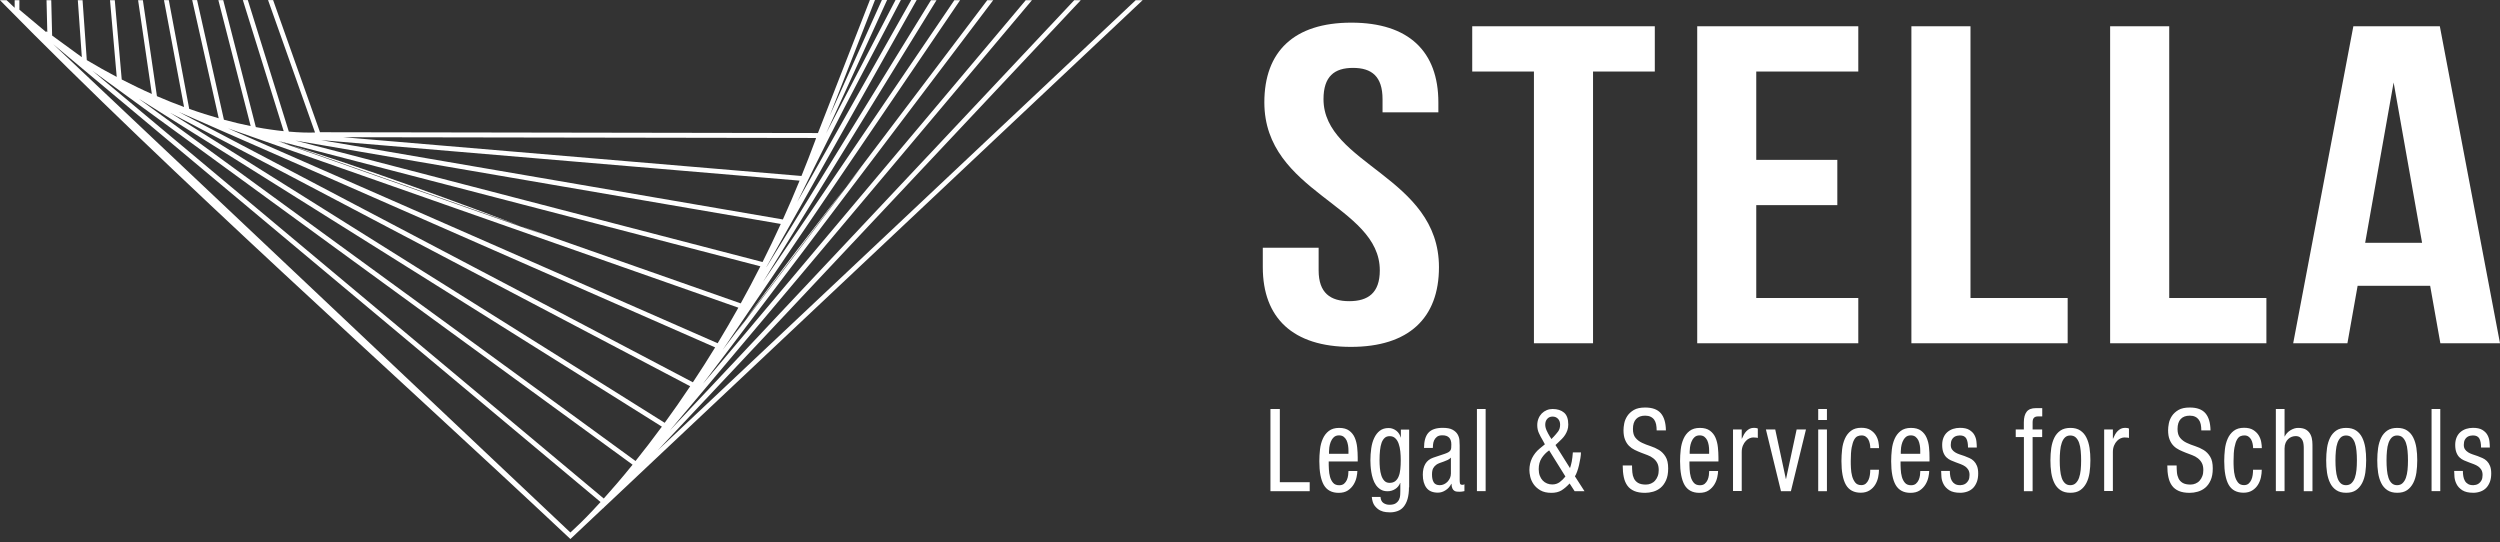 <svg xmlns="http://www.w3.org/2000/svg" width="369" height="80" viewBox="0 0 369 80" fill="none"><rect x="0" y="0" width="369" height="80" fill="#333333" stroke="none"/><path fill-rule="evenodd" clip-rule="evenodd" d="M168.529 0.143L89.204 74.843L89.014 75.04L89.001 75.027L84.19 79.558C56.683 53.727 26.238 26.751 0 0.034C0.326 0.034 0.658 0.034 0.984 0.034L2.164 1.152V0.034H2.863V1.431L6.785 4.715L6.846 4.627L6.982 4.729L6.867 0.034H7.565L7.694 5.247L12.023 8.401L12.078 8.435L11.487 0.034H12.186L12.81 8.872C13.57 9.321 14.317 9.757 15.056 10.173C15.789 10.582 16.515 10.977 17.227 11.352L16.237 0.027H16.942L17.967 11.733C18.734 12.129 19.494 12.503 20.24 12.864C20.973 13.219 21.699 13.553 22.411 13.866L20.383 0.027H21.088L23.164 14.193C23.863 14.493 24.549 14.779 25.207 15.045C25.872 15.311 26.523 15.563 27.168 15.794L24.203 0.02H24.915L27.928 16.067C28.701 16.34 29.461 16.598 30.201 16.83C30.92 17.055 31.612 17.266 32.284 17.457L28.369 0.014H29.088L33.05 17.668C33.749 17.859 34.428 18.029 35.079 18.186C35.744 18.343 36.382 18.486 36.999 18.608L32.229 0.02H32.949L37.759 18.758C38.546 18.908 39.286 19.031 39.985 19.126C40.657 19.222 41.288 19.303 41.871 19.358L35.846 0.014H36.579L42.631 19.426C43.425 19.494 44.117 19.535 44.707 19.556C45.481 19.583 46.085 19.576 46.498 19.556L39.564 0.007H40.31L47.231 19.515L120.728 19.637L128.395 0H129.148L122.451 17.11L130.166 0H130.933L130.892 0.095C129.162 3.863 127.574 7.345 125.986 10.827C124.649 13.757 123.313 16.687 121.922 19.706L132.181 0H132.968L132.921 0.095C131.672 2.487 130.437 4.831 129.209 7.168C126.108 13.048 123.041 18.874 120.083 24.904L119.439 26.226C118.848 27.432 118.346 28.461 117.668 29.817L134.501 0H135.302L113.189 39.282L113.101 39.472L137.406 0.034H138.227L112.599 41.646L140.859 0.034H141.707L106.669 51.635L145.717 0.034H146.593L103.717 56.691L151.396 0.034H152.312L98.88 63.525L158.555 0.034H159.518L97.075 66.469L167.626 0.034H168.651L168.529 0.15V0.143ZM108.691 49.066L127.214 24.591C120.741 32.809 114.282 41.155 108.691 49.066ZM84.19 78.597L85.662 77.207C85.757 77.112 86.856 76.062 88.641 74.1L7.85 6.521L84.19 78.597ZM89.116 73.582C89.706 72.928 90.358 72.185 91.07 71.354C91.782 70.523 92.556 69.596 93.37 68.588L13.645 10.452L89.116 73.582ZM93.804 68.043C94.435 67.259 95.087 66.421 95.758 65.549C96.389 64.731 97.034 63.866 97.692 62.973L20.498 14.582L93.804 68.043ZM98.113 62.401C98.737 61.542 99.368 60.657 100.013 59.737C100.623 58.864 101.248 57.951 101.872 57.011L25.119 16.653L98.113 62.408V62.401ZM102.265 56.432C102.815 55.601 103.365 54.756 103.921 53.89C104.457 53.045 105 52.173 105.556 51.274L26.36 16.51L102.265 56.425V56.432ZM105.923 50.667C106.438 49.822 106.954 48.95 107.476 48.051C107.978 47.192 108.481 46.313 108.983 45.414L33.634 18.936L105.923 50.661V50.667ZM40.955 20.837L80.472 34.723C67.078 29.681 53.263 24.564 40.955 20.837ZM109.329 44.787C109.817 43.908 110.306 43.009 110.794 42.089C111.276 41.183 111.758 40.256 112.233 39.309L41.097 20.809L109.329 44.78V44.787ZM112.552 38.675C113.006 37.769 113.461 36.842 113.915 35.895C114.363 34.962 114.804 34.014 115.245 33.054L43.608 20.748L112.552 38.675ZM115.551 32.393C115.978 31.453 116.392 30.505 116.806 29.552C117.213 28.604 117.62 27.644 118.02 26.662L47.387 20.68L115.557 32.393H115.551ZM118.292 25.981C118.645 25.102 118.997 24.237 119.337 23.351C119.69 22.451 120.029 21.552 120.375 20.619L120.45 20.366L50.664 20.251L118.285 25.974L118.292 25.981Z" fill="white"></path><path fill-rule="evenodd" clip-rule="evenodd" d="M186.617 15.105C186.617 28.477 203.659 30.279 203.659 39.908C203.659 43.251 201.915 44.453 199.145 44.453C196.374 44.453 194.63 43.251 194.63 39.908V36.565H186.389V39.438C186.389 46.925 190.825 51.2 199.39 51.2C207.955 51.2 212.391 46.925 212.391 39.438C212.391 26.066 195.349 24.264 195.349 14.635C195.349 11.292 196.935 10.021 199.706 10.021C202.476 10.021 204.063 11.292 204.063 14.635V16.576H212.303V15.105C212.303 7.618 207.946 3.343 199.46 3.343C190.974 3.343 186.617 7.618 186.617 15.105ZM217.292 10.56H226.409V50.669H235.132V10.56H244.249V3.874H217.3V10.56H217.292ZM259.223 10.56H274.284V3.874H250.509V50.669H274.284V43.983H259.223V30.279H271.189V23.593H259.223V10.56ZM282.122 50.669H305.187V43.983H290.844V3.874H282.122V50.669ZM311.455 50.669H334.52V43.983H320.178V3.874H311.455V50.669ZM360.119 3.874H347.355L338.474 50.669H346.478L347.986 42.181H358.69L360.198 50.669H369L360.119 3.874ZM353.299 12.171L357.498 35.834H349.099L353.299 12.171Z" fill="white"></path><path fill-rule="evenodd" clip-rule="evenodd" d="M187.527 60.367H188.903V71.171H193.311V72.499H187.518V60.376L187.527 60.367ZM196.117 68.117C196.117 68.47 196.117 68.849 196.144 69.256C196.162 69.662 196.216 70.041 196.315 70.394C196.414 70.746 196.567 71.035 196.774 71.27C196.981 71.505 197.278 71.622 197.664 71.622C197.961 71.622 198.204 71.55 198.384 71.397C198.564 71.243 198.699 71.053 198.798 70.836C198.888 70.62 198.96 70.385 198.987 70.141C199.014 69.897 199.032 69.689 199.032 69.518H200.345C200.345 69.752 200.309 70.06 200.228 70.43C200.147 70.8 200.012 71.153 199.805 71.496C199.598 71.839 199.32 72.137 198.96 72.381C198.6 72.625 198.141 72.743 197.583 72.743C196.576 72.743 195.847 72.354 195.398 71.586C194.957 70.818 194.732 69.644 194.732 68.072C194.732 67.503 194.768 66.934 194.831 66.347C194.894 65.76 195.038 65.236 195.245 64.766C195.452 64.296 195.748 63.908 196.135 63.61C196.522 63.312 197.026 63.158 197.655 63.158C198.285 63.158 198.771 63.294 199.14 63.565C199.508 63.836 199.787 64.188 199.967 64.612C200.147 65.037 200.264 65.507 200.318 66.031C200.372 66.555 200.399 67.051 200.399 67.539V68.117H196.108H196.117ZM199.032 66.988V66.491C199.032 66.238 199.014 65.986 198.969 65.715C198.924 65.453 198.852 65.209 198.753 64.992C198.645 64.775 198.501 64.603 198.33 64.468C198.15 64.332 197.916 64.26 197.637 64.26C197.305 64.26 197.044 64.359 196.846 64.558C196.648 64.757 196.504 64.983 196.405 65.245C196.306 65.507 196.243 65.769 196.207 66.031C196.18 66.293 196.162 66.5 196.162 66.636V66.979H199.023L199.032 66.988ZM207.964 71.921C207.964 72.598 207.892 73.176 207.757 73.646C207.622 74.116 207.424 74.495 207.182 74.793C206.939 75.091 206.642 75.299 206.3 75.425C205.958 75.552 205.58 75.624 205.176 75.624C205.05 75.624 204.852 75.615 204.573 75.588C204.294 75.561 204.006 75.48 203.718 75.344C203.43 75.2 203.161 74.974 202.918 74.667C202.675 74.359 202.531 73.917 202.477 73.348H203.763C203.79 73.763 203.934 74.061 204.195 74.242C204.447 74.414 204.744 74.504 205.086 74.504C205.49 74.504 205.805 74.432 206.03 74.278C206.246 74.125 206.408 73.944 206.507 73.727C206.606 73.51 206.66 73.284 206.669 73.059C206.678 72.824 206.687 72.634 206.687 72.472V71.279H206.66C206.516 71.668 206.273 71.966 205.931 72.182C205.589 72.399 205.212 72.508 204.807 72.508C204.402 72.508 204.069 72.426 203.79 72.255C203.511 72.083 203.278 71.866 203.089 71.595C202.9 71.324 202.756 71.017 202.648 70.683C202.54 70.349 202.459 70.014 202.405 69.671C202.351 69.328 202.315 69.012 202.297 68.714C202.279 68.415 202.27 68.163 202.27 67.955C202.27 67.341 202.315 66.753 202.396 66.175C202.477 65.597 202.621 65.082 202.837 64.639C203.044 64.197 203.323 63.836 203.664 63.574C204.006 63.312 204.438 63.176 204.96 63.176C205.185 63.176 205.4 63.212 205.598 63.294C205.796 63.375 205.976 63.474 206.129 63.601C206.282 63.727 206.417 63.872 206.516 64.043C206.624 64.215 206.696 64.387 206.741 64.567H206.768V63.411H207.991V71.939L207.964 71.921ZM205.113 64.377C204.816 64.377 204.573 64.459 204.384 64.63C204.195 64.802 204.042 65.037 203.925 65.344C203.817 65.651 203.736 66.022 203.691 66.464C203.646 66.907 203.619 67.395 203.619 67.946C203.619 68.316 203.637 68.705 203.673 69.093C203.709 69.481 203.772 69.843 203.88 70.159C203.979 70.484 204.132 70.746 204.321 70.954C204.519 71.162 204.771 71.27 205.095 71.27C205.436 71.27 205.724 71.189 205.94 71.017C206.156 70.846 206.327 70.611 206.444 70.312C206.57 70.014 206.642 69.662 206.687 69.256C206.732 68.849 206.75 68.415 206.75 67.946C206.75 67.476 206.732 67.07 206.687 66.645C206.642 66.22 206.57 65.841 206.444 65.498C206.327 65.154 206.156 64.883 205.94 64.685C205.724 64.477 205.454 64.377 205.104 64.377H205.113ZM214.153 67.539C214.036 67.675 213.874 67.792 213.694 67.882C213.505 67.973 213.307 68.054 213.101 68.126C212.894 68.199 212.687 68.271 212.489 68.343C212.291 68.415 212.12 68.506 211.985 68.605C211.787 68.75 211.634 68.93 211.526 69.138C211.418 69.346 211.364 69.653 211.364 70.05C211.364 70.529 211.445 70.909 211.616 71.189C211.778 71.469 212.084 71.613 212.516 71.613C212.732 71.613 212.93 71.568 213.128 71.478C213.325 71.388 213.496 71.261 213.649 71.108C213.802 70.945 213.919 70.764 214.018 70.556C214.108 70.349 214.153 70.123 214.153 69.888V67.548V67.539ZM210.186 66.139C210.186 65.109 210.402 64.35 210.834 63.872C211.265 63.393 211.967 63.149 212.948 63.149C213.568 63.149 214.054 63.239 214.387 63.42C214.72 63.601 214.972 63.827 215.133 64.097C215.295 64.368 215.385 64.658 215.412 64.956C215.439 65.254 215.448 65.525 215.448 65.76V70.836C215.448 71.026 215.466 71.198 215.493 71.342C215.52 71.487 215.637 71.559 215.844 71.559C215.925 71.559 215.988 71.559 216.033 71.532C216.078 71.514 216.114 71.496 216.15 71.469V72.49C216.096 72.499 216.006 72.517 215.862 72.544C215.718 72.571 215.565 72.58 215.403 72.58C215.277 72.58 215.151 72.58 215.026 72.562C214.9 72.553 214.774 72.508 214.657 72.435C214.54 72.363 214.441 72.246 214.369 72.083C214.288 71.921 214.252 71.695 214.243 71.406H214.216C214.009 71.812 213.73 72.137 213.361 72.363C213.002 72.598 212.624 72.715 212.237 72.715C211.472 72.715 210.906 72.481 210.546 72.002C210.186 71.523 210.006 70.882 210.006 70.069C210.006 69.427 210.132 68.885 210.384 68.461C210.636 68.036 211.023 67.729 211.553 67.548L213.28 66.97C213.514 66.889 213.694 66.808 213.82 66.726C213.946 66.645 214.036 66.546 214.099 66.446C214.162 66.347 214.189 66.229 214.198 66.094C214.207 65.958 214.216 65.796 214.216 65.597C214.216 64.703 213.775 64.251 212.903 64.251C212.543 64.251 212.273 64.323 212.084 64.477C211.895 64.63 211.76 64.811 211.67 65.01C211.58 65.218 211.535 65.416 211.517 65.615C211.499 65.814 211.49 65.949 211.49 66.031V66.112H210.204L210.186 66.139ZM217.994 60.367H219.28V72.49H217.994V60.367ZM231.721 69.129C231.829 68.822 231.919 68.488 231.991 68.126C232.063 67.765 232.108 67.313 232.153 66.771H233.349C233.349 66.997 233.322 67.277 233.268 67.621C233.214 67.964 233.142 68.307 233.061 68.659C232.98 69.012 232.881 69.337 232.773 69.635C232.666 69.933 232.558 70.159 232.459 70.303L233.871 72.499H232.414L231.676 71.36C231.253 71.812 230.848 72.155 230.462 72.39C230.066 72.625 229.571 72.743 228.986 72.743C228.321 72.743 227.781 72.616 227.358 72.372C226.935 72.119 226.603 71.821 226.36 71.469C226.117 71.117 225.955 70.746 225.865 70.367C225.775 69.978 225.739 69.653 225.739 69.382C225.739 68.741 225.874 68.144 226.135 67.612C226.405 67.079 226.765 66.618 227.223 66.238L228.024 65.579L227.691 64.965C227.484 64.621 227.304 64.278 227.142 63.926C226.98 63.574 226.899 63.185 226.899 62.752C226.899 62.399 226.962 62.074 227.079 61.785C227.196 61.487 227.358 61.243 227.565 61.026C227.772 60.818 228.015 60.656 228.294 60.538C228.573 60.421 228.86 60.367 229.166 60.367C229.868 60.367 230.435 60.547 230.848 60.9C231.271 61.252 231.478 61.848 231.478 62.67C231.478 62.968 231.433 63.239 231.352 63.483C231.262 63.736 231.154 63.962 231.019 64.179C230.884 64.396 230.723 64.594 230.534 64.784C230.354 64.974 230.165 65.145 229.985 65.317L229.589 65.687L231.748 69.12L231.721 69.129ZM228.645 66.482C228.213 66.78 227.853 67.151 227.556 67.603C227.259 68.054 227.115 68.605 227.115 69.247C227.115 69.617 227.169 69.942 227.277 70.222C227.385 70.502 227.529 70.737 227.709 70.927C227.889 71.117 228.105 71.261 228.348 71.36C228.591 71.46 228.842 71.505 229.112 71.505C229.535 71.505 229.904 71.388 230.21 71.162C230.516 70.936 230.794 70.656 231.055 70.331L228.654 66.473L228.645 66.482ZM229.292 64.495C229.535 64.233 229.76 63.971 229.967 63.7C230.174 63.429 230.273 63.086 230.273 62.679C230.273 62.327 230.174 62.047 229.967 61.821C229.76 61.604 229.499 61.487 229.166 61.487C228.833 61.487 228.573 61.595 228.375 61.821C228.177 62.038 228.078 62.327 228.078 62.679C228.078 62.95 228.141 63.23 228.276 63.528C228.411 63.827 228.564 64.116 228.735 64.396L228.995 64.802L229.283 64.495H229.292ZM244.521 63.51C244.521 63.194 244.495 62.905 244.441 62.634C244.387 62.372 244.288 62.137 244.162 61.957C244.027 61.767 243.856 61.622 243.631 61.514C243.415 61.406 243.145 61.351 242.83 61.351C242.246 61.351 241.805 61.514 241.49 61.848C241.175 62.182 241.022 62.67 241.022 63.321C241.022 63.89 241.148 64.323 241.409 64.63C241.661 64.938 241.985 65.181 242.372 65.362C242.758 65.543 243.172 65.706 243.622 65.85C244.072 65.995 244.485 66.184 244.872 66.419C245.259 66.654 245.583 66.988 245.835 67.404C246.096 67.819 246.222 68.397 246.222 69.138C246.222 69.879 246.114 70.421 245.907 70.891C245.7 71.351 245.43 71.722 245.106 71.993C244.782 72.264 244.414 72.453 244.009 72.571C243.604 72.688 243.208 72.743 242.821 72.743C242.174 72.743 241.643 72.652 241.22 72.472C240.797 72.291 240.456 72.029 240.213 71.695C239.961 71.351 239.781 70.936 239.673 70.43C239.565 69.924 239.511 69.355 239.511 68.705H240.887C240.887 69.048 240.905 69.382 240.932 69.716C240.959 70.05 241.04 70.349 241.175 70.629C241.31 70.9 241.508 71.117 241.787 71.279C242.066 71.442 242.444 71.523 242.938 71.523C243.208 71.523 243.451 71.469 243.685 71.369C243.919 71.27 244.126 71.126 244.288 70.936C244.459 70.746 244.584 70.529 244.683 70.267C244.782 70.005 244.827 69.716 244.827 69.382C244.827 68.948 244.755 68.605 244.602 68.325C244.459 68.054 244.261 67.828 244.018 67.639C243.775 67.449 243.496 67.295 243.181 67.178C242.866 67.061 242.551 66.934 242.228 66.817C241.904 66.69 241.589 66.555 241.274 66.401C240.959 66.248 240.68 66.049 240.438 65.805C240.195 65.561 239.997 65.254 239.853 64.883C239.7 64.513 239.628 64.043 239.628 63.492C239.628 63.212 239.664 62.878 239.736 62.499C239.808 62.119 239.961 61.758 240.186 61.406C240.42 61.053 240.743 60.755 241.157 60.511C241.58 60.267 242.129 60.15 242.83 60.15C243.883 60.15 244.647 60.43 245.133 60.99C245.619 61.55 245.871 62.399 245.889 63.528H244.512L244.521 63.51ZM249.361 68.117C249.361 68.47 249.361 68.849 249.388 69.256C249.406 69.662 249.46 70.041 249.559 70.394C249.658 70.746 249.811 71.035 250.018 71.27C250.225 71.505 250.521 71.622 250.908 71.622C251.205 71.622 251.448 71.55 251.628 71.397C251.808 71.243 251.943 71.053 252.042 70.836C252.132 70.62 252.204 70.385 252.231 70.141C252.258 69.897 252.276 69.689 252.276 69.518H253.589C253.589 69.752 253.553 70.06 253.472 70.43C253.391 70.8 253.256 71.153 253.049 71.496C252.842 71.839 252.563 72.137 252.204 72.381C251.844 72.625 251.385 72.743 250.827 72.743C249.82 72.743 249.091 72.354 248.641 71.586C248.201 70.818 247.976 69.644 247.976 68.072C247.976 67.503 248.012 66.934 248.075 66.347C248.138 65.76 248.282 65.236 248.488 64.766C248.695 64.296 248.992 63.908 249.379 63.61C249.766 63.312 250.27 63.158 250.899 63.158C251.529 63.158 252.015 63.294 252.383 63.565C252.752 63.836 253.031 64.188 253.211 64.612C253.391 65.037 253.508 65.507 253.562 66.031C253.616 66.555 253.643 67.051 253.643 67.539V68.117H249.352H249.361ZM252.267 66.988V66.491C252.267 66.238 252.249 65.986 252.204 65.715C252.159 65.453 252.087 65.209 251.988 64.992C251.88 64.775 251.736 64.603 251.565 64.468C251.385 64.332 251.151 64.26 250.872 64.26C250.539 64.26 250.279 64.359 250.081 64.558C249.883 64.757 249.739 64.983 249.64 65.245C249.541 65.507 249.478 65.769 249.442 66.031C249.415 66.293 249.397 66.5 249.397 66.636V66.979H252.258L252.267 66.988ZM255.793 63.393H257.079V64.748H257.106C257.196 64.531 257.295 64.332 257.403 64.134C257.511 63.944 257.637 63.772 257.781 63.628C257.925 63.483 258.087 63.366 258.266 63.276C258.446 63.194 258.653 63.149 258.887 63.149C259.139 63.149 259.328 63.185 259.454 63.248V64.639C259.391 64.63 259.31 64.612 259.22 64.594C259.121 64.576 258.968 64.567 258.77 64.567C258.608 64.567 258.428 64.612 258.23 64.694C258.033 64.775 257.853 64.91 257.691 65.082C257.52 65.254 257.376 65.48 257.259 65.751C257.142 66.022 257.079 66.347 257.079 66.717V72.472H255.793V63.366V63.393ZM260.65 63.393H262.027L263.592 70.692H263.619L265.184 63.393H266.56L264.338 72.499H262.872L260.65 63.393ZM268.368 60.367H269.655V61.993H268.368V60.367ZM268.368 63.393H269.655V72.499H268.368V63.393ZM276.059 66.157C276.059 65.94 276.032 65.724 275.987 65.498C275.942 65.272 275.87 65.064 275.772 64.883C275.682 64.703 275.547 64.558 275.376 64.441C275.214 64.323 275.007 64.269 274.764 64.269C274.566 64.269 274.368 64.305 274.179 64.387C273.99 64.468 273.82 64.639 273.676 64.901C273.523 65.163 273.406 65.552 273.307 66.049C273.217 66.546 273.172 67.205 273.172 68.036C273.172 68.334 273.172 68.677 273.199 69.093C273.217 69.499 273.271 69.888 273.37 70.267C273.469 70.638 273.622 70.954 273.829 71.216C274.035 71.478 274.332 71.604 274.719 71.604C274.989 71.604 275.214 71.532 275.385 71.388C275.556 71.243 275.691 71.053 275.79 70.836C275.888 70.62 275.96 70.376 275.996 70.105C276.032 69.843 276.05 69.581 276.05 69.328H277.337C277.337 69.689 277.292 70.069 277.211 70.466C277.121 70.864 276.977 71.225 276.77 71.559C276.563 71.893 276.284 72.173 275.933 72.39C275.583 72.607 275.16 72.724 274.647 72.724C273.64 72.724 272.911 72.336 272.461 71.568C272.02 70.8 271.796 69.626 271.796 68.054C271.796 67.485 271.832 66.916 271.895 66.329C271.957 65.742 272.101 65.218 272.308 64.748C272.515 64.278 272.812 63.89 273.199 63.592C273.586 63.294 274.089 63.14 274.719 63.14C275.277 63.14 275.736 63.248 276.077 63.465C276.419 63.682 276.689 63.944 276.878 64.251C277.067 64.558 277.193 64.892 277.256 65.236C277.319 65.579 277.346 65.886 277.346 66.148H276.059V66.157ZM280.521 68.117C280.521 68.47 280.521 68.849 280.548 69.256C280.566 69.662 280.62 70.041 280.719 70.394C280.818 70.746 280.971 71.035 281.178 71.27C281.385 71.505 281.682 71.622 282.068 71.622C282.365 71.622 282.608 71.55 282.788 71.397C282.968 71.243 283.103 71.053 283.202 70.836C283.292 70.62 283.364 70.385 283.391 70.141C283.418 69.897 283.436 69.689 283.436 69.518H284.749C284.749 69.752 284.713 70.06 284.632 70.43C284.551 70.8 284.416 71.153 284.209 71.496C284.002 71.839 283.723 72.137 283.364 72.381C283.004 72.625 282.545 72.743 281.987 72.743C280.98 72.743 280.251 72.354 279.801 71.586C279.361 70.818 279.136 69.644 279.136 68.072C279.136 67.503 279.172 66.934 279.235 66.347C279.298 65.76 279.442 65.236 279.649 64.766C279.855 64.296 280.152 63.908 280.539 63.61C280.926 63.312 281.43 63.158 282.059 63.158C282.689 63.158 283.175 63.294 283.544 63.565C283.912 63.836 284.191 64.188 284.371 64.612C284.551 65.037 284.677 65.507 284.722 66.031C284.776 66.555 284.794 67.051 284.794 67.539V68.117H280.503H280.521ZM283.427 66.988V66.491C283.427 66.238 283.409 65.986 283.364 65.715C283.319 65.453 283.247 65.209 283.148 64.992C283.04 64.775 282.896 64.603 282.725 64.468C282.545 64.332 282.311 64.26 282.032 64.26C281.699 64.26 281.439 64.359 281.241 64.558C281.043 64.757 280.899 64.983 280.8 65.245C280.701 65.507 280.638 65.769 280.602 66.031C280.575 66.293 280.557 66.5 280.557 66.636V66.979H283.418L283.427 66.988ZM290.479 66.058C290.479 65.48 290.398 65.037 290.227 64.73C290.056 64.423 289.741 64.269 289.274 64.269C289.175 64.269 289.04 64.287 288.887 64.314C288.734 64.341 288.59 64.405 288.446 64.495C288.311 64.585 288.185 64.721 288.086 64.91C287.987 65.1 287.933 65.353 287.933 65.669C287.933 65.94 287.996 66.166 288.113 66.329C288.23 66.5 288.383 66.645 288.572 66.762C288.761 66.88 288.977 66.979 289.22 67.061C289.463 67.142 289.705 67.223 289.966 67.313C290.209 67.404 290.452 67.503 290.695 67.612C290.938 67.72 291.154 67.865 291.343 68.054C291.531 68.244 291.684 68.479 291.801 68.768C291.918 69.057 291.981 69.427 291.981 69.879C291.981 70.358 291.918 70.773 291.783 71.126C291.648 71.478 291.469 71.776 291.235 72.02C291.001 72.255 290.722 72.435 290.389 72.553C290.065 72.67 289.705 72.734 289.337 72.734C288.644 72.734 288.104 72.607 287.717 72.363C287.331 72.11 287.052 71.821 286.872 71.469C286.692 71.126 286.584 70.773 286.557 70.412C286.53 70.05 286.512 69.752 286.512 69.508H287.798C287.798 69.779 287.816 70.041 287.861 70.294C287.906 70.547 287.978 70.773 288.095 70.972C288.212 71.171 288.365 71.324 288.563 71.442C288.761 71.559 289.022 71.613 289.337 71.613C289.436 71.613 289.57 71.595 289.723 71.559C289.876 71.523 290.029 71.451 290.173 71.342C290.317 71.225 290.443 71.08 290.551 70.882C290.65 70.692 290.704 70.43 290.704 70.105C290.704 69.798 290.641 69.545 290.524 69.346C290.407 69.147 290.254 68.985 290.065 68.849C289.876 68.723 289.66 68.605 289.418 68.515C289.175 68.424 288.932 68.334 288.689 68.244C288.446 68.153 288.203 68.054 287.951 67.946C287.708 67.837 287.493 67.693 287.304 67.512C287.115 67.332 286.962 67.097 286.845 66.799C286.728 66.5 286.665 66.121 286.665 65.66C286.665 65.245 286.737 64.874 286.872 64.558C287.007 64.242 287.196 63.98 287.439 63.772C287.681 63.565 287.96 63.411 288.275 63.303C288.59 63.203 288.932 63.149 289.283 63.149C289.876 63.149 290.344 63.248 290.677 63.456C291.01 63.664 291.262 63.908 291.424 64.206C291.585 64.504 291.684 64.811 291.72 65.145C291.756 65.48 291.774 65.778 291.774 66.058H290.488H290.479ZM298.719 64.513H297.522V63.393H298.719V62.327C298.719 61.64 298.863 61.117 299.142 60.764C299.42 60.412 299.87 60.24 300.5 60.24H301.435V61.46H300.842C300.563 61.46 300.356 61.523 300.221 61.658C300.086 61.785 300.014 62.011 300.014 62.327V63.393H301.426V64.513H300.014V72.499H298.728V64.513H298.719ZM302.641 67.946C302.641 67.304 302.686 66.69 302.767 66.112C302.857 65.534 303.01 65.028 303.225 64.594C303.441 64.161 303.747 63.808 304.125 63.547C304.512 63.285 304.998 63.158 305.591 63.158C306.185 63.158 306.671 63.285 307.058 63.547C307.444 63.808 307.741 64.152 307.957 64.594C308.173 65.028 308.326 65.534 308.416 66.112C308.506 66.69 308.542 67.304 308.542 67.946C308.542 68.587 308.497 69.201 308.416 69.779C308.326 70.358 308.173 70.864 307.948 71.297C307.723 71.731 307.426 72.083 307.049 72.345C306.671 72.607 306.185 72.734 305.591 72.734C304.998 72.734 304.512 72.607 304.125 72.345C303.738 72.083 303.441 71.74 303.225 71.297C303.01 70.864 302.857 70.358 302.767 69.779C302.677 69.201 302.641 68.587 302.641 67.946ZM305.564 71.613C305.897 71.613 306.167 71.514 306.374 71.315C306.581 71.117 306.752 70.855 306.869 70.52C306.986 70.186 307.067 69.798 307.112 69.355C307.156 68.912 307.174 68.443 307.174 67.946C307.174 67.449 307.156 66.988 307.112 66.546C307.076 66.094 306.995 65.706 306.878 65.371C306.761 65.037 306.599 64.775 306.392 64.576C306.185 64.377 305.906 64.278 305.564 64.278C305.249 64.278 304.989 64.377 304.782 64.576C304.584 64.775 304.422 65.037 304.314 65.371C304.197 65.706 304.116 66.094 304.08 66.546C304.035 66.988 304.017 67.458 304.017 67.946C304.017 68.434 304.035 68.912 304.08 69.355C304.116 69.798 304.197 70.186 304.305 70.52C304.413 70.855 304.575 71.117 304.782 71.315C304.989 71.514 305.249 71.613 305.573 71.613H305.564ZM310.575 63.393H311.861V64.748H311.888C311.978 64.531 312.077 64.332 312.185 64.134C312.293 63.944 312.419 63.772 312.563 63.628C312.707 63.483 312.869 63.366 313.048 63.276C313.228 63.194 313.435 63.149 313.669 63.149C313.921 63.149 314.11 63.185 314.236 63.248V64.639C314.173 64.63 314.092 64.612 314.002 64.594C313.903 64.576 313.75 64.567 313.552 64.567C313.39 64.567 313.21 64.612 313.012 64.694C312.815 64.775 312.635 64.91 312.473 65.082C312.302 65.254 312.158 65.48 312.041 65.751C311.924 66.022 311.861 66.347 311.861 66.717V72.472H310.575V63.366V63.393ZM324.913 63.51C324.913 63.194 324.886 62.905 324.832 62.634C324.779 62.372 324.68 62.137 324.545 61.957C324.41 61.767 324.239 61.622 324.014 61.514C323.798 61.406 323.528 61.351 323.213 61.351C322.629 61.351 322.188 61.514 321.873 61.848C321.558 62.182 321.405 62.67 321.405 63.321C321.405 63.89 321.531 64.323 321.792 64.63C322.044 64.938 322.368 65.181 322.755 65.362C323.141 65.543 323.555 65.706 324.005 65.85C324.455 65.995 324.868 66.184 325.255 66.419C325.642 66.654 325.966 66.988 326.218 67.404C326.479 67.819 326.605 68.397 326.605 69.138C326.605 69.879 326.497 70.421 326.29 70.891C326.083 71.36 325.813 71.722 325.489 71.993C325.165 72.264 324.796 72.453 324.392 72.571C323.987 72.688 323.591 72.743 323.204 72.743C322.557 72.743 322.026 72.652 321.603 72.472C321.18 72.291 320.838 72.029 320.596 71.695C320.344 71.351 320.164 70.936 320.056 70.43C319.948 69.924 319.894 69.355 319.894 68.705H321.27C321.27 69.048 321.288 69.382 321.315 69.716C321.342 70.05 321.423 70.349 321.558 70.629C321.693 70.9 321.891 71.117 322.17 71.279C322.449 71.442 322.826 71.523 323.321 71.523C323.591 71.523 323.834 71.469 324.068 71.369C324.302 71.27 324.509 71.126 324.671 70.936C324.841 70.746 324.967 70.529 325.066 70.267C325.165 70.005 325.21 69.716 325.21 69.382C325.21 68.948 325.138 68.605 324.985 68.325C324.841 68.054 324.644 67.828 324.401 67.639C324.158 67.449 323.879 67.295 323.564 67.178C323.249 67.061 322.934 66.934 322.611 66.817C322.287 66.69 321.972 66.555 321.657 66.401C321.342 66.248 321.063 66.049 320.82 65.805C320.578 65.561 320.38 65.254 320.236 64.883C320.083 64.513 320.011 64.043 320.011 63.492C320.011 63.212 320.047 62.878 320.119 62.499C320.191 62.119 320.344 61.758 320.569 61.406C320.803 61.053 321.126 60.755 321.54 60.511C321.963 60.267 322.512 60.15 323.213 60.15C324.266 60.15 325.03 60.43 325.516 60.99C326.002 61.55 326.254 62.399 326.272 63.528H324.895L324.913 63.51ZM332.56 66.157C332.56 65.94 332.533 65.724 332.488 65.498C332.443 65.272 332.371 65.064 332.272 64.883C332.173 64.703 332.047 64.558 331.876 64.441C331.714 64.323 331.507 64.269 331.264 64.269C331.066 64.269 330.868 64.305 330.679 64.387C330.491 64.468 330.32 64.639 330.176 64.901C330.023 65.163 329.906 65.552 329.807 66.049C329.717 66.546 329.672 67.205 329.672 68.036C329.672 68.334 329.672 68.677 329.699 69.093C329.717 69.499 329.771 69.888 329.87 70.267C329.969 70.638 330.122 70.954 330.329 71.216C330.536 71.478 330.832 71.604 331.219 71.604C331.489 71.604 331.714 71.532 331.885 71.388C332.056 71.243 332.191 71.053 332.29 70.836C332.389 70.62 332.461 70.376 332.497 70.105C332.533 69.843 332.551 69.581 332.551 69.328H333.837C333.837 69.689 333.792 70.069 333.711 70.466C333.621 70.864 333.477 71.225 333.27 71.559C333.063 71.893 332.784 72.173 332.434 72.39C332.083 72.607 331.66 72.724 331.147 72.724C330.14 72.724 329.411 72.336 328.961 71.568C328.521 70.8 328.296 69.626 328.296 68.054C328.296 67.485 328.332 66.916 328.395 66.329C328.458 65.742 328.602 65.218 328.808 64.748C329.015 64.278 329.312 63.89 329.699 63.592C330.086 63.294 330.59 63.14 331.219 63.14C331.777 63.14 332.236 63.248 332.577 63.465C332.919 63.682 333.189 63.944 333.378 64.251C333.567 64.558 333.693 64.892 333.756 65.236C333.819 65.579 333.846 65.886 333.846 66.148H332.56V66.157ZM335.915 60.367H337.201V64.423H337.228C337.309 64.242 337.426 64.07 337.57 63.917C337.714 63.754 337.885 63.619 338.065 63.51C338.245 63.402 338.434 63.312 338.631 63.248C338.829 63.185 339.018 63.158 339.207 63.158C339.738 63.158 340.143 63.257 340.431 63.456C340.718 63.655 340.925 63.899 341.06 64.197C341.195 64.495 341.267 64.802 341.294 65.136C341.321 65.471 341.321 65.769 341.321 66.049V72.499H340.035V66.211C340.035 66.04 340.035 65.85 340.008 65.633C339.99 65.416 339.945 65.218 339.864 65.028C339.783 64.838 339.657 64.685 339.495 64.558C339.333 64.432 339.108 64.368 338.82 64.368C338.649 64.368 338.469 64.405 338.281 64.468C338.092 64.54 337.912 64.639 337.75 64.793C337.588 64.938 337.453 65.127 337.354 65.362C337.255 65.597 337.201 65.877 337.201 66.202V72.49H335.915V60.367Z" fill="white"></path><path fill-rule="evenodd" clip-rule="evenodd" d="M343.345 67.946C343.345 67.304 343.39 66.69 343.471 66.112C343.552 65.534 343.714 65.028 343.93 64.594C344.146 64.161 344.452 63.808 344.83 63.547C345.208 63.285 345.702 63.158 346.296 63.158C346.89 63.158 347.375 63.285 347.762 63.547C348.149 63.808 348.446 64.152 348.662 64.594C348.878 65.028 349.031 65.534 349.121 66.112C349.21 66.69 349.246 67.304 349.246 67.946C349.246 68.587 349.201 69.201 349.121 69.779C349.031 70.358 348.878 70.864 348.653 71.297C348.428 71.731 348.131 72.083 347.753 72.345C347.375 72.607 346.89 72.734 346.296 72.734C345.702 72.734 345.216 72.607 344.83 72.345C344.443 72.083 344.146 71.74 343.93 71.297C343.714 70.864 343.561 70.358 343.471 69.779C343.381 69.201 343.345 68.587 343.345 67.946ZM346.269 71.613C346.602 71.613 346.872 71.514 347.079 71.315C347.285 71.117 347.456 70.855 347.573 70.52C347.69 70.186 347.771 69.798 347.816 69.355C347.861 68.912 347.879 68.443 347.879 67.946C347.879 67.449 347.861 66.988 347.816 66.546C347.78 66.094 347.699 65.706 347.582 65.371C347.465 65.037 347.303 64.775 347.097 64.576C346.89 64.377 346.611 64.278 346.269 64.278C345.954 64.278 345.693 64.377 345.486 64.576C345.288 64.775 345.127 65.037 345.01 65.371C344.893 65.706 344.812 66.094 344.776 66.546C344.731 66.988 344.713 67.458 344.713 67.946C344.713 68.434 344.731 68.912 344.776 69.355C344.812 69.798 344.893 70.186 345.001 70.52C345.109 70.855 345.27 71.117 345.468 71.315C345.675 71.514 345.936 71.613 346.26 71.613H346.269ZM350.884 67.946C350.884 67.304 350.929 66.69 351.01 66.112C351.099 65.534 351.252 65.028 351.468 64.594C351.684 64.161 351.99 63.808 352.368 63.547C352.746 63.285 353.24 63.158 353.834 63.158C354.428 63.158 354.914 63.285 355.3 63.547C355.687 63.808 355.984 64.152 356.2 64.594C356.416 65.028 356.569 65.534 356.659 66.112C356.749 66.69 356.785 67.304 356.785 67.946C356.785 68.587 356.74 69.201 356.659 69.779C356.569 70.358 356.416 70.864 356.191 71.297C355.966 71.731 355.669 72.083 355.291 72.345C354.914 72.607 354.428 72.734 353.834 72.734C353.24 72.734 352.755 72.607 352.368 72.345C351.981 72.083 351.684 71.74 351.468 71.297C351.252 70.864 351.099 70.358 351.01 69.779C350.92 69.201 350.884 68.587 350.884 67.946ZM353.807 71.613C354.14 71.613 354.41 71.514 354.617 71.315C354.824 71.117 354.995 70.855 355.111 70.52C355.228 70.186 355.309 69.798 355.354 69.355C355.399 68.912 355.417 68.443 355.417 67.946C355.417 67.449 355.399 66.988 355.354 66.546C355.318 66.094 355.237 65.706 355.12 65.371C355.004 65.037 354.842 64.775 354.635 64.576C354.428 64.377 354.149 64.278 353.807 64.278C353.492 64.278 353.231 64.377 353.025 64.576C352.827 64.775 352.665 65.037 352.548 65.371C352.431 65.706 352.35 66.094 352.314 66.546C352.269 66.988 352.251 67.458 352.251 67.946C352.251 68.434 352.269 68.912 352.314 69.355C352.35 69.798 352.431 70.186 352.539 70.52C352.647 70.855 352.809 71.117 353.016 71.315C353.222 71.514 353.483 71.613 353.807 71.613ZM358.899 60.367H360.185V72.49H358.899V60.367ZM366.203 66.058C366.203 65.48 366.122 65.037 365.951 64.73C365.78 64.423 365.465 64.269 364.997 64.269C364.898 64.269 364.764 64.287 364.611 64.314C364.458 64.341 364.314 64.405 364.17 64.495C364.035 64.585 363.909 64.721 363.81 64.91C363.711 65.1 363.657 65.353 363.657 65.669C363.657 65.94 363.72 66.166 363.837 66.329C363.954 66.5 364.107 66.645 364.296 66.762C364.485 66.88 364.701 66.979 364.943 67.061C365.186 67.142 365.429 67.223 365.69 67.313C365.933 67.404 366.176 67.503 366.419 67.612C366.662 67.72 366.877 67.864 367.066 68.054C367.255 68.244 367.408 68.479 367.525 68.768C367.642 69.057 367.705 69.427 367.705 69.879C367.705 70.358 367.642 70.773 367.507 71.126C367.372 71.478 367.192 71.776 366.958 72.02C366.725 72.255 366.446 72.435 366.113 72.553C365.789 72.67 365.429 72.734 365.06 72.734C364.368 72.734 363.828 72.607 363.441 72.363C363.054 72.11 362.776 71.821 362.596 71.469C362.416 71.126 362.317 70.773 362.281 70.412C362.254 70.05 362.236 69.752 362.236 69.508H363.522C363.522 69.779 363.54 70.041 363.585 70.294C363.63 70.547 363.702 70.773 363.819 70.972C363.927 71.171 364.089 71.324 364.287 71.442C364.485 71.559 364.746 71.613 365.06 71.613C365.159 71.613 365.294 71.595 365.447 71.559C365.6 71.523 365.753 71.451 365.897 71.342C366.041 71.234 366.167 71.08 366.275 70.882C366.374 70.692 366.428 70.43 366.428 70.105C366.428 69.798 366.365 69.545 366.248 69.346C366.131 69.147 365.978 68.985 365.789 68.849C365.6 68.723 365.384 68.605 365.141 68.515C364.898 68.424 364.656 68.334 364.413 68.244C364.17 68.153 363.927 68.054 363.675 67.946C363.432 67.837 363.216 67.693 363.027 67.512C362.839 67.332 362.686 67.097 362.569 66.799C362.452 66.5 362.389 66.121 362.389 65.66C362.389 65.245 362.461 64.874 362.596 64.558C362.731 64.242 362.919 63.98 363.162 63.772C363.405 63.565 363.684 63.411 363.999 63.303C364.314 63.203 364.656 63.149 365.006 63.149C365.6 63.149 366.059 63.248 366.401 63.456C366.734 63.664 366.985 63.908 367.147 64.206C367.309 64.504 367.408 64.811 367.444 65.145C367.48 65.48 367.498 65.778 367.498 66.058H366.212H366.203Z" fill="white"></path></svg>
